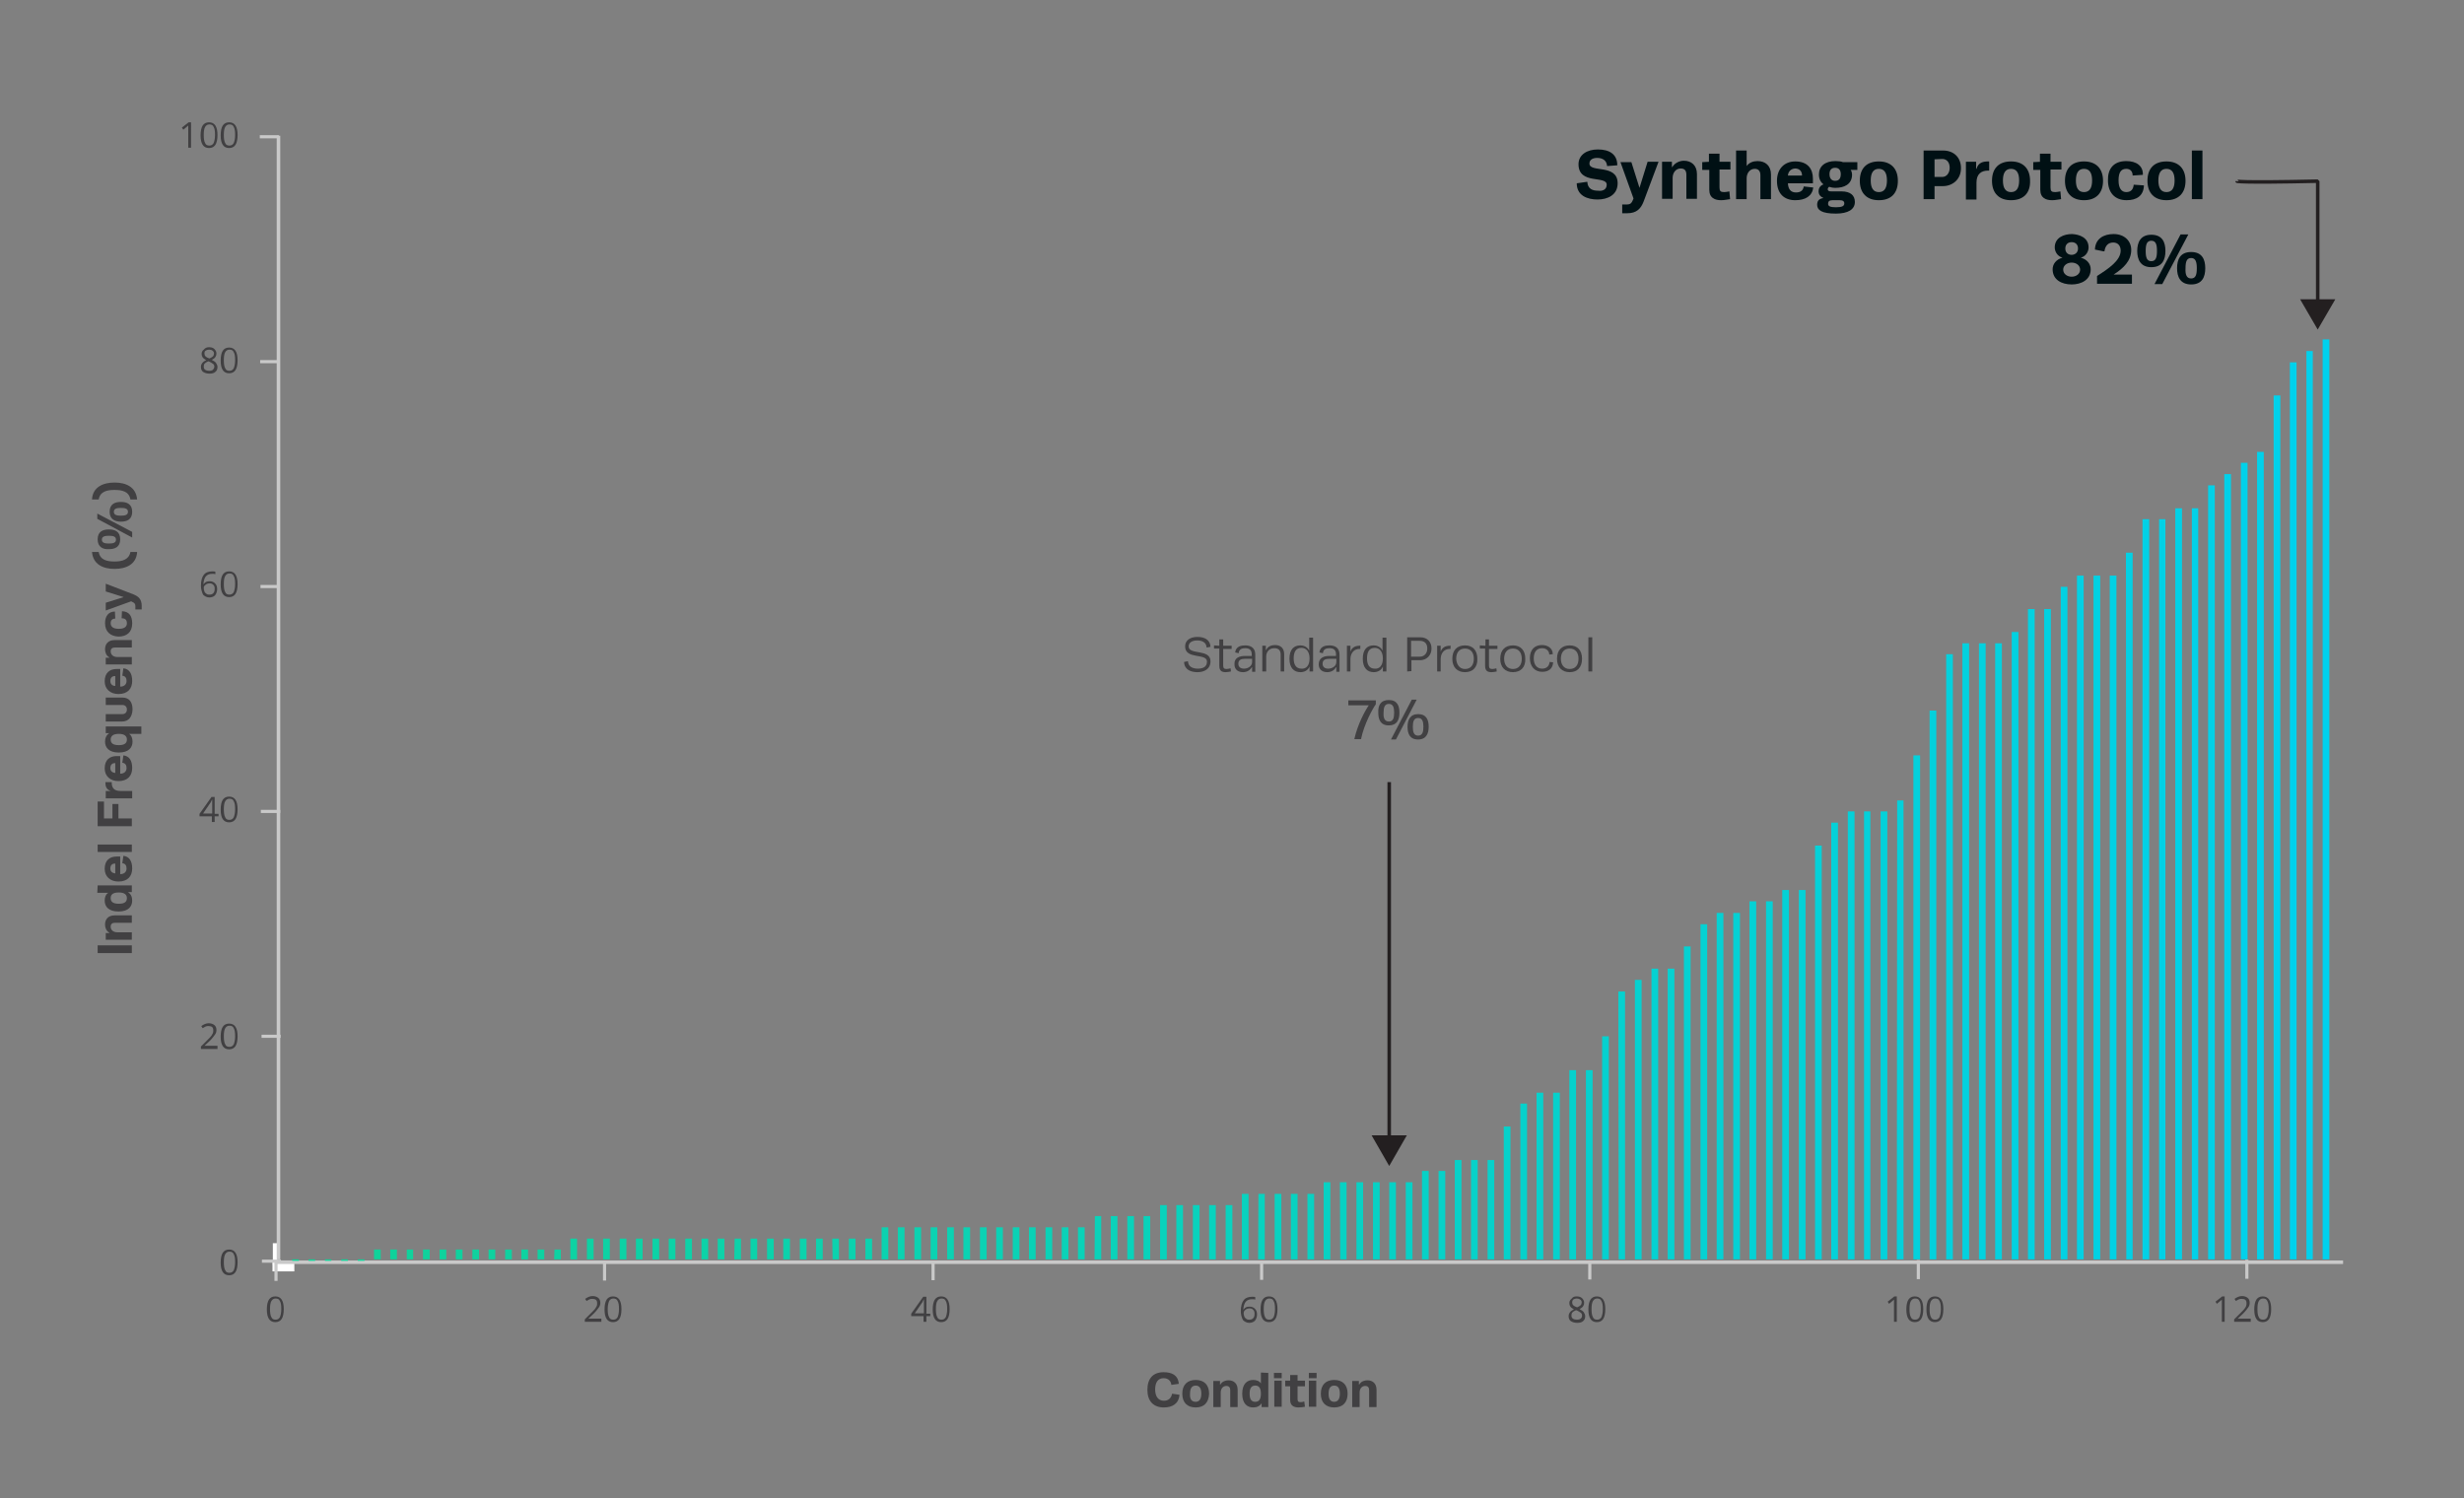 <?xml version="1.0" encoding="UTF-8"?>
<svg xmlns="http://www.w3.org/2000/svg" xmlns:xlink="http://www.w3.org/1999/xlink" version="1.1" id="Layer_1" x="0px" y="0px" viewBox="0 0 699 425" style="enable-background:new 0 0 699 425;" xml:space="preserve">
<rect x="0" y="0" width="699" height="425" fill="#808080" stroke="none"/>
<style type="text/css">
	.st0{fill:#FFFFFF;}
	.st1{enable-background:new    ;}
	.st2{fill:#414042;}
	.st3{fill:none;stroke:#C9C9C9;stroke-miterlimit:10;}
	.st4{fill:none;stroke:#C9C9C9;stroke-width:0.89;stroke-miterlimit:10;}
	.st5{fill:none;stroke:#231F20;stroke-miterlimit:1;}
	.st6{fill:#231F20;}
	.st7{fill:#001014;}
	.st8{clip-path:url(#SVGID_2_);}
	.st9{fill:url(#SVGID_3_);}
</style>
<title>THP-1_cell_optimizedOptimization_dataset</title>
<rect x="77.4" y="352.7" class="st0" width="1.3" height="6.2"></rect>
<rect x="77.3" y="357.6" class="st0" width="6.2" height="3.1"></rect>
<g class="st1">
	<path class="st2" d="M27.7,268.2h9.7v2.2h-9.7V268.2z"></path>
	<path class="st2" d="M30,264.7h1v-0.1c-0.9-0.5-1.2-1.5-1.2-2.3c0-1.5,0.9-2.6,2.7-2.6h4.9v2.1h-4.8c-0.7,0-1.2,0.3-1.2,1.1   c0,1,0.8,1.6,1.9,1.6h4.1v2.1H30V264.7z"></path>
	<path class="st2" d="M27.7,251.2h9.7v1.9h-1.1c0.8,0.5,1.2,1.3,1.2,2.4c0,1.7-1.1,3.1-3.9,3.1c-2.8,0-3.9-1.4-3.9-3.1   c0-0.9,0.3-1.8,1-2.2h-3.1L27.7,251.2L27.7,251.2z M33.7,253.2c-1.8,0-2.3,0.7-2.3,1.6c0,1,0.6,1.6,2.3,1.6s2.3-0.6,2.3-1.6   C36,253.9,35.4,253.2,33.7,253.2z"></path>
	<path class="st2" d="M35,242.8c1.7,0.2,2.5,1.5,2.5,3.6c0,2.2-1.3,3.7-3.9,3.7c-2.3,0-3.9-1.4-3.9-3.6c0-2.5,1.5-3.5,3.4-3.5h1v5   c1.2,0,1.8-0.7,1.8-1.6c0-0.8-0.3-1.4-1.2-1.5L35,242.8z M32.7,247.8V245h-0.1c-0.7,0-1.3,0.4-1.3,1.4   C31.3,247.3,31.9,247.7,32.7,247.8z"></path>
	<path class="st2" d="M37.4,241.7h-9.7v-2.1h9.7V241.7z"></path>
	<path class="st2" d="M33.6,228.1v4.1h3.8v2.2h-9.7v-7h1.8v4.8h2.4v-4.1H33.6z"></path>
	<path class="st2" d="M29.9,221.9h1.8v0.2c0,1.3,0.6,2.3,2.4,2.3h3.4v2.1H30v-2.1h1.4l0,0c-1.2-0.4-1.5-1.3-1.5-2.3V221.9z"></path>
	<path class="st2" d="M35,214.3c1.7,0.2,2.5,1.5,2.5,3.6c0,2.2-1.3,3.7-3.9,3.7c-2.3,0-3.9-1.4-3.9-3.6c0-2.5,1.5-3.5,3.4-3.5h1v5   c1.2,0,1.8-0.7,1.8-1.6c0-0.8-0.3-1.4-1.2-1.5L35,214.3z M32.7,219.3v-2.8h-0.1c-0.7,0-1.3,0.4-1.3,1.4   C31.3,218.8,31.9,219.2,32.7,219.3z"></path>
	<path class="st2" d="M40.1,208.2h-3.5c0.7,0.4,1,1.3,1,2.2c0,1.7-1.1,3.1-3.9,3.1c-2.8,0-3.9-1.4-3.9-3.1c0-1,0.4-1.9,1.2-2.4h-1   v-1.9h10.1V208.2z M33.7,211.4c1.7,0,2.3-0.6,2.3-1.6c0-0.9-0.6-1.6-2.3-1.6s-2.3,0.7-2.3,1.6C31.4,210.8,32,211.4,33.7,211.4z"></path>
	<path class="st2" d="M34.6,204.7H30v-2.1h4.7c0.8,0,1.3-0.5,1.3-1.3s-0.5-1.3-1.3-1.3H30v-2.1h4.7c1.9,0,2.9,1.2,2.9,3.4   C37.5,203.4,36.5,204.7,34.6,204.7z"></path>
	<path class="st2" d="M35,189.6c1.7,0.2,2.5,1.5,2.5,3.6c0,2.2-1.3,3.7-3.9,3.7c-2.3,0-3.9-1.4-3.9-3.6c0-2.5,1.5-3.5,3.4-3.5h1v5   c1.2,0,1.8-0.7,1.8-1.6c0-0.8-0.3-1.4-1.2-1.5L35,189.6z M32.7,194.6v-2.8h-0.1c-0.7,0-1.3,0.4-1.3,1.4   C31.3,194.1,31.9,194.6,32.7,194.6z"></path>
	<path class="st2" d="M30,186.6h1v-0.1c-0.9-0.5-1.2-1.5-1.2-2.3c0-1.5,0.9-2.6,2.7-2.6h4.9v2.1h-4.8c-0.7,0-1.2,0.3-1.2,1.1   c0,1,0.8,1.6,1.9,1.6h4.1v2.1H30V186.6z"></path>
	<path class="st2" d="M29.8,176.8c0-1.9,0.9-3.3,2.8-3.3l0.1,2c-0.8,0-1.3,0.4-1.3,1.3c0,1,0.7,1.6,2.3,1.6s2.3-0.6,2.3-1.6   c0-1.1-0.7-1.4-1.5-1.4l0.1-2c2.1,0.1,2.9,1.4,2.9,3.5c0,2.5-1.6,3.7-3.9,3.7C31.4,180.5,29.8,179.3,29.8,176.8z"></path>
	<path class="st2" d="M30,167.8v-2.2l7.8,3c1.5,0.6,2.4,1.4,2.4,3.3v1h-1.8v-1c0-0.7-0.4-0.9-0.8-1.1l-0.4-0.2l-7.2,2.6V171l5.1-1.6   L30,167.8z"></path>
</g>
<g class="st1">
	<path class="st2" d="M37,156.6h1.9c-0.2,3.5-3.1,4.8-6.4,4.8s-6.1-1.3-6.4-4.8H28c0.4,2.3,2.4,2.7,4.5,2.7S36.6,158.8,37,156.6z"></path>
	<path class="st2" d="M27.6,147.2v-1.5l9.9,5.2v1.6L27.6,147.2z M27.7,153c0-2.2,1.5-2.8,3.2-2.8s3.2,0.6,3.2,2.8s-1.5,2.8-3.2,2.8   C29.2,155.9,27.7,155.2,27.7,153z M32.9,153.1c0-0.9-0.8-1.1-2-1.1s-2,0.2-2,1.1c0,0.9,0.8,1.1,2,1.1S32.9,154,32.9,153.1z    M31.1,145.2c0-2.2,1.5-2.8,3.2-2.8s3.2,0.6,3.2,2.8S36,148,34.3,148S31.1,147.3,31.1,145.2z M36.3,145.2c0-0.9-0.8-1.1-2-1.1   s-2,0.2-2,1.1c0,0.9,0.8,1.1,2,1.1S36.3,146.1,36.3,145.2z"></path>
	<path class="st2" d="M28,141.7h-1.9c0.2-3.5,3.1-4.8,6.4-4.8s6.1,1.3,6.4,4.8H37c-0.4-2.3-2.4-2.7-4.5-2.7S28.4,139.4,28,141.7z"></path>
</g>
<g class="st1">
	<path class="st2" d="M67.4,358.1c0,1.2-0.2,2.2-0.6,2.8s-1,0.9-1.8,0.9s-1.4-0.3-1.8-0.9c-0.4-0.6-0.6-1.5-0.6-2.7s0.2-2.2,0.6-2.8   s1-0.9,1.8-0.9s1.4,0.3,1.8,0.9S67.4,356.9,67.4,358.1z M63.5,358.1c0,1,0.1,1.8,0.4,2.3c0.2,0.5,0.6,0.7,1.2,0.7   c0.5,0,0.9-0.2,1.2-0.7c0.2-0.5,0.4-1.2,0.4-2.3s-0.1-1.8-0.4-2.3c-0.2-0.5-0.6-0.7-1.2-0.7c-0.5,0-0.9,0.2-1.2,0.7   C63.6,356.3,63.5,357.1,63.5,358.1z"></path>
</g>
<g class="st1">
	<path class="st2" d="M54.2,41.9h-0.8v-5.1c0-0.4,0-0.8,0-1.2c-0.1,0.1-0.1,0.1-0.2,0.2s-0.5,0.4-1.2,1l-0.4-0.6l1.9-1.5h0.7V41.9z"></path>
	<path class="st2" d="M61.7,38.3c0,1.2-0.2,2.2-0.6,2.8s-1,0.9-1.8,0.9s-1.4-0.3-1.8-0.9c-0.4-0.6-0.6-1.5-0.6-2.7s0.2-2.2,0.6-2.8   s1-0.9,1.8-0.9s1.4,0.3,1.8,0.9S61.7,37.1,61.7,38.3z M57.8,38.3c0,1,0.1,1.8,0.4,2.3c0.2,0.5,0.6,0.7,1.2,0.7   c0.5,0,0.9-0.2,1.2-0.7c0.2-0.5,0.4-1.2,0.4-2.3s-0.1-1.8-0.4-2.3c-0.2-0.5-0.6-0.7-1.2-0.7c-0.5,0-0.9,0.2-1.2,0.7   S57.8,37.3,57.8,38.3z"></path>
	<path class="st2" d="M67.4,38.3c0,1.2-0.2,2.2-0.6,2.8S65.8,42,65,42s-1.4-0.3-1.8-0.9c-0.4-0.6-0.6-1.5-0.6-2.7s0.2-2.2,0.6-2.8   s1-0.9,1.8-0.9s1.4,0.3,1.8,0.9S67.4,37.1,67.4,38.3z M63.5,38.3c0,1,0.1,1.8,0.4,2.3c0.2,0.5,0.6,0.7,1.2,0.7   c0.5,0,0.9-0.2,1.2-0.7c0.2-0.5,0.4-1.2,0.4-2.3s-0.1-1.8-0.4-2.3c-0.2-0.5-0.6-0.7-1.2-0.7c-0.5,0-0.9,0.2-1.2,0.7   S63.5,37.3,63.5,38.3z"></path>
</g>
<g class="st1">
	<path class="st2" d="M59.3,98.5c0.7,0,1.2,0.2,1.5,0.5s0.6,0.7,0.6,1.3c0,0.4-0.1,0.7-0.3,1s-0.6,0.6-1,0.8c0.6,0.3,1,0.6,1.2,0.9   s0.4,0.7,0.4,1.1c0,0.6-0.2,1.1-0.6,1.4c-0.4,0.4-1,0.5-1.7,0.5c-0.8,0-1.3-0.2-1.8-0.5c-0.4-0.3-0.6-0.8-0.6-1.4   c0-0.8,0.5-1.5,1.5-1.9c-0.4-0.3-0.8-0.5-1-0.8s-0.3-0.6-0.3-1c0-0.5,0.2-0.9,0.6-1.2C58.2,98.7,58.7,98.5,59.3,98.5z M57.8,104   c0,0.4,0.1,0.7,0.4,0.9s0.7,0.3,1.1,0.3c0.5,0,0.9-0.1,1.1-0.3s0.4-0.5,0.4-0.9c0-0.3-0.1-0.6-0.4-0.8c-0.3-0.2-0.7-0.5-1.3-0.7   c-0.5,0.2-0.8,0.4-1.1,0.7C57.9,103.3,57.8,103.6,57.8,104z M59.3,99.2c-0.4,0-0.7,0.1-1,0.3S58,100,58,100.3s0.1,0.6,0.3,0.8   s0.5,0.4,1.1,0.6c0.5-0.2,0.8-0.4,1-0.6s0.3-0.5,0.3-0.8s-0.1-0.6-0.4-0.8C60.1,99.3,59.7,99.2,59.3,99.2z"></path>
	<path class="st2" d="M67.4,102.2c0,1.2-0.2,2.2-0.6,2.8s-1,0.9-1.8,0.9s-1.4-0.3-1.8-0.9c-0.4-0.6-0.6-1.5-0.6-2.7s0.2-2.2,0.6-2.8   s1-0.9,1.8-0.9s1.4,0.3,1.8,0.9S67.4,101,67.4,102.2z M63.5,102.2c0,1,0.1,1.8,0.4,2.3c0.2,0.5,0.6,0.7,1.2,0.7   c0.5,0,0.9-0.2,1.2-0.7c0.2-0.5,0.4-1.2,0.4-2.3s-0.1-1.8-0.4-2.3c-0.2-0.5-0.6-0.7-1.2-0.7c-0.5,0-0.9,0.2-1.2,0.7   C63.6,100.4,63.5,101.2,63.5,102.2z"></path>
</g>
<g class="st1">
	<path class="st2" d="M57,166.2c0-1.4,0.3-2.5,0.8-3.1c0.5-0.7,1.4-1,2.4-1c0.4,0,0.7,0,0.9,0.1v0.7c-0.3-0.1-0.5-0.1-0.9-0.1   c-0.8,0-1.3,0.2-1.8,0.7c-0.4,0.5-0.6,1.2-0.7,2.2h0.1c0.4-0.6,0.9-0.8,1.7-0.8c0.6,0,1.1,0.2,1.5,0.6s0.6,0.9,0.6,1.6   c0,0.7-0.2,1.3-0.6,1.8c-0.4,0.4-1,0.6-1.6,0.6c-0.7,0-1.3-0.3-1.8-0.8C57.3,168,57,167.2,57,166.2z M59.4,168.7   c0.5,0,0.8-0.1,1.1-0.4c0.3-0.3,0.4-0.7,0.4-1.3c0-0.5-0.1-0.8-0.4-1.1s-0.6-0.4-1.1-0.4c-0.3,0-0.6,0.1-0.8,0.2s-0.4,0.3-0.6,0.5   s-0.2,0.4-0.2,0.7s0.1,0.6,0.2,0.9s0.3,0.5,0.6,0.7S59.1,168.7,59.4,168.7z"></path>
	<path class="st2" d="M67.4,165.7c0,1.2-0.2,2.2-0.6,2.8s-1,0.9-1.8,0.9s-1.4-0.3-1.8-0.9c-0.4-0.6-0.6-1.5-0.6-2.7s0.2-2.2,0.6-2.8   s1-0.9,1.8-0.9s1.4,0.3,1.8,0.9S67.4,164.5,67.4,165.7z M63.5,165.7c0,1,0.1,1.8,0.4,2.3c0.2,0.5,0.6,0.7,1.2,0.7   c0.5,0,0.9-0.2,1.2-0.7c0.2-0.5,0.4-1.2,0.4-2.3s-0.1-1.8-0.4-2.3c-0.2-0.5-0.6-0.7-1.2-0.7c-0.5,0-0.9,0.2-1.2,0.7   S63.5,164.6,63.5,165.7z"></path>
</g>
<g class="st1">
	<path class="st2" d="M62,231.6h-1.1v1.6h-0.8v-1.6h-3.5v-0.7l3.4-4.8h0.9v4.8H62V231.6z M60.2,230.8v-2.4c0-0.5,0-1,0-1.6l0,0   c-0.2,0.3-0.3,0.6-0.4,0.8l-2.2,3.2H60.2z"></path>
	<path class="st2" d="M67.4,229.6c0,1.2-0.2,2.2-0.6,2.8s-1,0.9-1.8,0.9s-1.4-0.3-1.8-0.9c-0.4-0.6-0.6-1.5-0.6-2.7s0.2-2.2,0.6-2.8   s1-0.9,1.8-0.9s1.4,0.3,1.8,0.9S67.4,228.4,67.4,229.6z M63.5,229.6c0,1,0.1,1.8,0.4,2.3c0.2,0.5,0.6,0.7,1.2,0.7   c0.5,0,0.9-0.2,1.2-0.7c0.2-0.5,0.4-1.2,0.4-2.3s-0.1-1.8-0.4-2.3c-0.2-0.5-0.6-0.7-1.2-0.7c-0.5,0-0.9,0.2-1.2,0.7   S63.5,228.6,63.5,229.6z"></path>
</g>
<g class="st1">
	<path class="st2" d="M61.7,297.6H57v-0.7l1.9-1.9c0.6-0.6,1-1,1.1-1.2s0.3-0.5,0.4-0.7s0.1-0.5,0.1-0.8c0-0.4-0.1-0.7-0.3-0.9   c-0.2-0.2-0.6-0.3-1-0.3c-0.3,0-0.6,0-0.8,0.1s-0.6,0.3-0.9,0.5l-0.4-0.6c0.7-0.5,1.4-0.8,2.1-0.8c0.7,0,1.2,0.2,1.6,0.5   c0.4,0.3,0.6,0.8,0.6,1.4c0,0.5-0.1,0.9-0.4,1.3s-0.7,1-1.4,1.7l-1.6,1.5l0,0h3.7C61.7,296.7,61.7,297.6,61.7,297.6z"></path>
	<path class="st2" d="M67.4,294c0,1.2-0.2,2.2-0.6,2.8s-1,0.9-1.8,0.9s-1.4-0.3-1.8-0.9c-0.4-0.6-0.6-1.5-0.6-2.7s0.2-2.2,0.6-2.8   s1-0.9,1.8-0.9s1.4,0.3,1.8,0.9S67.4,292.8,67.4,294z M63.5,294c0,1,0.1,1.8,0.4,2.3c0.2,0.5,0.6,0.7,1.2,0.7   c0.5,0,0.9-0.2,1.2-0.7c0.2-0.5,0.4-1.2,0.4-2.3s-0.1-1.8-0.4-2.3c-0.2-0.5-0.6-0.7-1.2-0.7c-0.5,0-0.9,0.2-1.2,0.7   S63.5,293,63.5,294z"></path>
</g>
<line class="st3" x1="79" y1="38.5" x2="79" y2="357.3"></line>
<line class="st4" x1="79.7" y1="357.8" x2="74.3" y2="357.8"></line>
<line class="st4" x1="79.6" y1="294" x2="74.2" y2="294"></line>
<line class="st4" x1="79.5" y1="230.2" x2="74" y2="230.2"></line>
<line class="st4" x1="79.4" y1="166.4" x2="73.9" y2="166.4"></line>
<line class="st4" x1="79.2" y1="102.6" x2="73.8" y2="102.6"></line>
<line class="st4" x1="79.1" y1="38.8" x2="73.7" y2="38.8"></line>
<g class="st1">
	<path class="st2" d="M538.1,375h-0.8v-5.1c0-0.4,0-0.8,0-1.2c-0.1,0.1-0.1,0.1-0.2,0.2c-0.1,0.1-0.5,0.4-1.2,1l-0.4-0.6l1.9-1.5   h0.7V375z"></path>
	<path class="st2" d="M545.6,371.4c0,1.2-0.2,2.2-0.6,2.8c-0.4,0.6-1,0.9-1.8,0.9s-1.4-0.3-1.8-0.9c-0.4-0.6-0.6-1.5-0.6-2.7   s0.2-2.2,0.6-2.8c0.4-0.6,1-0.9,1.8-0.9s1.4,0.3,1.8,0.9C545.4,369.3,545.6,370.2,545.6,371.4z M541.7,371.4c0,1,0.1,1.8,0.4,2.3   c0.2,0.5,0.6,0.7,1.2,0.7c0.5,0,0.9-0.2,1.2-0.7c0.2-0.5,0.4-1.2,0.4-2.3s-0.1-1.8-0.4-2.3c-0.2-0.5-0.6-0.7-1.2-0.7   c-0.5,0-0.9,0.2-1.2,0.7C541.8,369.6,541.7,370.4,541.7,371.4z"></path>
	<path class="st2" d="M551.3,371.4c0,1.2-0.2,2.2-0.6,2.8c-0.4,0.6-1,0.9-1.8,0.9s-1.4-0.3-1.8-0.9c-0.4-0.6-0.6-1.5-0.6-2.7   s0.2-2.2,0.6-2.8c0.4-0.6,1-0.9,1.8-0.9s1.4,0.3,1.8,0.9S551.3,370.2,551.3,371.4z M547.4,371.4c0,1,0.1,1.8,0.4,2.3   c0.2,0.5,0.6,0.7,1.2,0.7c0.5,0,0.9-0.2,1.2-0.7c0.2-0.5,0.4-1.2,0.4-2.3s-0.1-1.8-0.4-2.3c-0.2-0.5-0.6-0.7-1.2-0.7   c-0.5,0-0.9,0.2-1.2,0.7C547.5,369.6,547.4,370.4,547.4,371.4z"></path>
</g>
<g class="st1">
	<path class="st2" d="M631.1,375h-0.8v-5.1c0-0.4,0-0.8,0-1.2c-0.1,0.1-0.1,0.1-0.2,0.2c-0.1,0.1-0.5,0.4-1.2,1l-0.4-0.6l1.9-1.5   h0.7V375z"></path>
	<path class="st2" d="M638.5,375h-4.7v-0.7l1.9-1.9c0.6-0.6,1-1,1.1-1.2c0.2-0.2,0.3-0.5,0.4-0.7c0.1-0.2,0.1-0.5,0.1-0.8   c0-0.4-0.1-0.7-0.3-0.9c-0.2-0.2-0.6-0.3-1-0.3c-0.3,0-0.6,0-0.8,0.1c-0.3,0.1-0.6,0.3-0.9,0.5l-0.4-0.6c0.7-0.5,1.4-0.8,2.1-0.8   c0.7,0,1.2,0.2,1.6,0.5c0.4,0.3,0.6,0.8,0.6,1.4c0,0.5-0.1,0.9-0.4,1.3s-0.7,1-1.4,1.7l-1.6,1.5l0,0h3.7L638.5,375L638.5,375z"></path>
	<path class="st2" d="M644.3,371.4c0,1.2-0.2,2.2-0.6,2.8c-0.4,0.6-1,0.9-1.8,0.9s-1.4-0.3-1.8-0.9c-0.4-0.6-0.6-1.5-0.6-2.7   s0.2-2.2,0.6-2.8c0.4-0.6,1-0.9,1.8-0.9s1.4,0.3,1.8,0.9S644.3,370.2,644.3,371.4z M640.4,371.4c0,1,0.1,1.8,0.4,2.3   c0.2,0.5,0.6,0.7,1.2,0.7c0.5,0,0.9-0.2,1.2-0.7c0.2-0.5,0.4-1.2,0.4-2.3s-0.1-1.8-0.4-2.3c-0.2-0.5-0.6-0.7-1.2-0.7   c-0.5,0-0.9,0.2-1.2,0.7C640.5,369.6,640.4,370.4,640.4,371.4z"></path>
</g>
<g class="st1">
	<path class="st2" d="M170.6,375h-4.7v-0.7l1.9-1.9c0.6-0.6,1-1,1.1-1.2s0.3-0.5,0.4-0.7s0.1-0.5,0.1-0.8c0-0.4-0.1-0.7-0.3-0.9   c-0.2-0.2-0.6-0.3-1-0.3c-0.3,0-0.6,0-0.8,0.1s-0.6,0.3-0.9,0.5l-0.4-0.6c0.7-0.5,1.4-0.8,2.1-0.8c0.7,0,1.2,0.2,1.6,0.5   c0.4,0.3,0.6,0.8,0.6,1.4c0,0.5-0.1,0.9-0.4,1.3s-0.7,1-1.4,1.7l-1.6,1.5l0,0h3.7L170.6,375L170.6,375z"></path>
	<path class="st2" d="M176.3,371.4c0,1.2-0.2,2.2-0.6,2.8s-1,0.9-1.8,0.9s-1.4-0.3-1.8-0.9c-0.4-0.6-0.6-1.5-0.6-2.7   s0.2-2.2,0.6-2.8s1-0.9,1.8-0.9s1.4,0.3,1.8,0.9S176.3,370.2,176.3,371.4z M172.4,371.4c0,1,0.1,1.8,0.4,2.3   c0.2,0.5,0.6,0.7,1.2,0.7c0.5,0,0.9-0.2,1.2-0.7c0.2-0.5,0.4-1.2,0.4-2.3s-0.1-1.8-0.4-2.3c-0.2-0.5-0.6-0.7-1.2-0.7   c-0.5,0-0.9,0.2-1.2,0.7C172.6,369.6,172.4,370.4,172.4,371.4z"></path>
</g>
<g class="st1">
	<path class="st2" d="M263.9,373.4h-1.1v1.6H262v-1.6h-3.5v-0.7l3.4-4.8h0.9v4.8h1.1V373.4z M262.1,372.6v-2.4c0-0.5,0-1,0-1.6l0,0   c-0.2,0.3-0.3,0.6-0.4,0.8l-2.2,3.2H262.1z"></path>
	<path class="st2" d="M269.4,371.4c0,1.2-0.2,2.2-0.6,2.8s-1,0.9-1.8,0.9s-1.4-0.3-1.8-0.9s-0.6-1.5-0.6-2.7s0.2-2.2,0.6-2.8   s1-0.9,1.8-0.9s1.4,0.3,1.8,0.9S269.4,370.2,269.4,371.4z M265.5,371.4c0,1,0.1,1.8,0.4,2.3c0.2,0.5,0.6,0.7,1.2,0.7   c0.5,0,0.9-0.2,1.2-0.7c0.2-0.5,0.4-1.2,0.4-2.3s-0.1-1.8-0.4-2.3c-0.2-0.5-0.6-0.7-1.2-0.7c-0.5,0-0.9,0.2-1.2,0.7   C265.6,369.6,265.5,370.4,265.5,371.4z"></path>
</g>
<g class="st1">
	<path class="st2" d="M352,372c0-1.4,0.3-2.5,0.8-3.1c0.5-0.7,1.4-1,2.4-1c0.4,0,0.7,0,0.9,0.1v0.7c-0.3-0.1-0.5-0.1-0.9-0.1   c-0.8,0-1.3,0.2-1.8,0.7c-0.4,0.5-0.6,1.2-0.7,2.2h0.1c0.4-0.6,0.9-0.8,1.7-0.8c0.6,0,1.1,0.2,1.5,0.6s0.6,0.9,0.6,1.6   s-0.2,1.3-0.6,1.8c-0.4,0.4-1,0.6-1.6,0.6c-0.7,0-1.3-0.3-1.8-0.8C352.2,373.7,352,372.9,352,372z M354.4,374.4   c0.5,0,0.8-0.1,1.1-0.4c0.3-0.3,0.4-0.7,0.4-1.3c0-0.5-0.1-0.8-0.4-1.1c-0.2-0.3-0.6-0.4-1.1-0.4c-0.3,0-0.6,0.1-0.8,0.2   s-0.4,0.3-0.6,0.5c-0.1,0.2-0.2,0.4-0.2,0.7c0,0.3,0.1,0.6,0.2,0.9s0.3,0.5,0.6,0.7S354.1,374.4,354.4,374.4z"></path>
	<path class="st2" d="M362.4,371.4c0,1.2-0.2,2.2-0.6,2.8c-0.4,0.6-1,0.9-1.8,0.9s-1.4-0.3-1.8-0.9s-0.6-1.5-0.6-2.7   s0.2-2.2,0.6-2.8c0.4-0.6,1-0.9,1.8-0.9s1.4,0.3,1.8,0.9C362.2,369.3,362.4,370.2,362.4,371.4z M358.5,371.4c0,1,0.1,1.8,0.4,2.3   c0.2,0.5,0.6,0.7,1.2,0.7c0.5,0,0.9-0.2,1.2-0.7c0.2-0.5,0.4-1.2,0.4-2.3s-0.1-1.8-0.4-2.3c-0.2-0.5-0.6-0.7-1.2-0.7   c-0.5,0-0.9,0.2-1.2,0.7C358.6,369.6,358.5,370.4,358.5,371.4z"></path>
</g>
<g class="st1">
	<path class="st2" d="M447.3,367.8c0.7,0,1.2,0.2,1.5,0.5s0.6,0.7,0.6,1.3c0,0.4-0.1,0.7-0.3,1c-0.2,0.3-0.6,0.6-1,0.8   c0.6,0.3,1,0.6,1.2,0.9s0.4,0.7,0.4,1.1c0,0.6-0.2,1.1-0.6,1.4c-0.4,0.4-1,0.5-1.7,0.5c-0.8,0-1.3-0.2-1.8-0.5   c-0.4-0.3-0.6-0.8-0.6-1.4c0-0.8,0.5-1.5,1.5-1.9c-0.4-0.3-0.8-0.5-1-0.8s-0.3-0.6-0.3-1c0-0.5,0.2-0.9,0.6-1.2   C446.2,367.9,446.7,367.8,447.3,367.8z M445.8,373.2c0,0.4,0.1,0.7,0.4,0.9c0.3,0.2,0.7,0.3,1.1,0.3c0.5,0,0.9-0.1,1.1-0.3   c0.3-0.2,0.4-0.5,0.4-0.9c0-0.3-0.1-0.6-0.4-0.8c-0.3-0.2-0.7-0.5-1.3-0.7c-0.5,0.2-0.8,0.4-1.1,0.7   C445.9,372.5,445.8,372.8,445.8,373.2z M447.3,368.4c-0.4,0-0.7,0.1-1,0.3c-0.2,0.2-0.3,0.5-0.3,0.8s0.1,0.6,0.3,0.8   c0.2,0.2,0.5,0.4,1.1,0.6c0.5-0.2,0.8-0.4,1-0.6s0.3-0.5,0.3-0.8s-0.1-0.6-0.4-0.8S447.7,368.4,447.3,368.4z"></path>
	<path class="st2" d="M455.4,371.4c0,1.2-0.2,2.2-0.6,2.8c-0.4,0.6-1,0.9-1.8,0.9s-1.4-0.3-1.8-0.9s-0.6-1.5-0.6-2.7   s0.2-2.2,0.6-2.8c0.4-0.6,1-0.9,1.8-0.9s1.4,0.3,1.8,0.9C455.2,369.3,455.4,370.2,455.4,371.4z M451.5,371.4c0,1,0.1,1.8,0.4,2.3   c0.2,0.5,0.6,0.7,1.2,0.7c0.5,0,0.9-0.2,1.2-0.7c0.2-0.5,0.4-1.2,0.4-2.3s-0.1-1.8-0.4-2.3c-0.2-0.5-0.6-0.7-1.2-0.7   c-0.5,0-0.9,0.2-1.2,0.7C451.6,369.6,451.5,370.4,451.5,371.4z"></path>
</g>
<line class="st3" x1="78.1" y1="358.1" x2="664.7" y2="358.1"></line>
<line class="st4" x1="637.4" y1="357.4" x2="637.4" y2="362.8"></line>
<line class="st4" x1="544.2" y1="357.5" x2="544.2" y2="362.9"></line>
<line class="st4" x1="451" y1="357.6" x2="451" y2="363"></line>
<line class="st4" x1="357.9" y1="357.7" x2="357.9" y2="363.1"></line>
<line class="st4" x1="264.7" y1="357.8" x2="264.7" y2="363.2"></line>
<line class="st4" x1="171.5" y1="357.9" x2="171.5" y2="363.3"></line>
<line class="st4" x1="78.3" y1="358" x2="78.3" y2="363.4"></line>
<line class="st5" x1="394.1" y1="323.6" x2="394.1" y2="221.9"></line>
<polygon class="st6" points="399.1,322.1 394.1,330.8 389.1,322.1 "></polygon>
<g class="st1">
	<path class="st2" d="M342.4,187.7c0-2.5-6.2-0.5-6.2-4.3c0-1.8,1.5-2.7,3.5-2.7s3.6,0.8,3.7,2.8l-1,0.2h-0.1c-0.1-1.5-1.3-2-2.7-2   c-1.4,0-2.4,0.6-2.4,1.7c0,2.5,6.2,0.6,6.2,4.2c0,2.3-1.9,3.1-3.7,3.1c-1.9,0-3.7-0.7-3.8-2.9l1-0.2h0.1c0.1,1.6,1.4,2.1,2.8,2.1   C341.1,189.7,342.4,189.3,342.4,187.7z"></path>
	<path class="st2" d="M345.9,183.2v-1.8h1.1v1.8h2.4v0.9H347v4.7c0,0.8,0.3,1,1,1c0.3,0,0.7-0.1,1.1-0.2l0.1,0.9   c-0.4,0.1-1.1,0.2-1.5,0.2c-1,0-1.8-0.3-1.8-1.8V184h-1.5v-0.9L345.9,183.2L345.9,183.2z"></path>
	<path class="st2" d="M353.2,186.1h1.9v-0.5c0-1.2-0.7-1.7-1.8-1.7c-0.9,0-1.8,0.2-1.9,1.4h-0.1l-0.9-0.2c0.2-1.8,1.8-2,2.9-2   c1.5,0,2.8,0.7,2.8,2.6v4.9h-0.9v-1.3h-0.1c-0.5,0.9-1.4,1.4-2.5,1.4c-1.3,0-2.4-0.7-2.4-2.2C350.1,186.6,351.6,186.1,353.2,186.1z    M355.1,186.9h-1.8c-1.2,0-2,0.3-2,1.4c0,0.9,0.6,1.4,1.6,1.4s2.3-0.6,2.3-1.9v-0.9H355.1z"></path>
	<path class="st2" d="M359.1,183.2v1.2h0.1c0.4-1,1.5-1.4,2.5-1.4c1.6,0,2.6,0.9,2.6,2.6v4.9h-1v-4.8c0-1.1-0.5-1.8-1.8-1.8   c-1.6,0-2.3,1.2-2.3,2.4v4.2h-1.1v-7.3L359.1,183.2L359.1,183.2z"></path>
	<path class="st2" d="M372.5,180.8v9.7h-1v-1.4c-0.5,1.2-1.6,1.6-2.6,1.6c-1.8,0-3.1-1.2-3.1-3.8s1.2-3.8,3.1-3.8   c0.9,0,2,0.4,2.5,1.5v-3.7h1.1V180.8z M371.5,186.8c0-2-1-3-2.3-3c-1.6,0-2.2,1.2-2.2,3s0.7,2.9,2.2,2.9   C370.5,189.8,371.5,188.9,371.5,186.8z"></path>
	<path class="st2" d="M377.1,186.1h1.9v-0.5c0-1.2-0.7-1.7-1.8-1.7c-0.9,0-1.8,0.2-1.9,1.4h-0.1l-0.9-0.2c0.2-1.8,1.8-2,2.9-2   c1.5,0,2.8,0.7,2.8,2.6v4.9h-0.9v-1.3H379c-0.5,0.9-1.4,1.4-2.5,1.4c-1.3,0-2.4-0.7-2.4-2.2C374.1,186.6,375.6,186.1,377.1,186.1z    M379,186.9h-1.8c-1.2,0-2,0.3-2,1.4c0,0.9,0.6,1.4,1.6,1.4s2.3-0.6,2.3-1.9v-0.9H379z"></path>
	<path class="st2" d="M385.9,183.1v1h-0.2c-1.7,0-2.6,1.3-2.6,2.9v3.5h-1v-7.3h1v1.7l0,0c0.4-1.3,1.5-1.7,2.6-1.7L385.9,183.1   L385.9,183.1z"></path>
	<path class="st2" d="M393.3,180.8v9.7h-1v-1.4c-0.5,1.2-1.6,1.6-2.6,1.6c-1.8,0-3.1-1.2-3.1-3.8s1.2-3.8,3.1-3.8   c0.9,0,2,0.4,2.5,1.5v-3.7h1.1V180.8z M392.3,186.8c0-2-1-3-2.3-3c-1.6,0-2.2,1.2-2.2,3s0.7,2.9,2.2,2.9   C391.3,189.8,392.3,188.9,392.3,186.8z"></path>
	<path class="st2" d="M399.2,190.5v-9.7h3.7c2,0,3.2,1.3,3.2,3.2c0,2-1.5,3.3-3.2,3.3h-2.5v3.1L399.2,190.5L399.2,190.5z    M400.3,181.8v4.5h2.5c1.2,0,2.1-0.9,2.1-2.3c0-1.4-0.7-2.2-2.2-2.2H400.3z"></path>
</g>
<g class="st1">
	<path class="st2" d="M411.5,183.1v1h-0.2c-1.7,0-2.6,1.3-2.6,2.9v3.5h-1v-7.3h1v1.7l0,0c0.4-1.3,1.5-1.7,2.6-1.7L411.5,183.1   L411.5,183.1z"></path>
</g>
<g class="st1">
	<path class="st2" d="M415.6,190.7c-2.2,0-3.6-1.4-3.6-3.8c0-2.5,1.4-3.8,3.6-3.8s3.5,1.4,3.5,3.8   C419.2,189.3,417.8,190.7,415.6,190.7z M415.6,189.8c1.6,0,2.5-1.1,2.5-2.9c0-1.8-0.9-2.9-2.5-2.9s-2.5,1.1-2.5,2.9   C413.2,188.6,414.1,189.8,415.6,189.8z"></path>
</g>
<g class="st1">
	<path class="st2" d="M421.4,183.2v-1.8h1v1.8h2.4v0.9h-2.4v4.7c0,0.8,0.3,1,1,1c0.3,0,0.7-0.1,1.1-0.2l0.1,0.9   c-0.4,0.1-1.1,0.2-1.5,0.2c-1,0-1.8-0.3-1.8-1.8V184h-1.5v-0.9L421.4,183.2L421.4,183.2z"></path>
</g>
<g class="st1">
	<path class="st2" d="M429.2,190.7c-2.2,0-3.6-1.4-3.6-3.8c0-2.5,1.4-3.8,3.6-3.8s3.5,1.4,3.5,3.8   C432.8,189.3,431.4,190.7,429.2,190.7z M429.2,189.8c1.6,0,2.5-1.1,2.5-2.9c0-1.8-0.9-2.9-2.5-2.9s-2.5,1.1-2.5,2.9   C426.7,188.6,427.6,189.8,429.2,189.8z"></path>
	<path class="st2" d="M437.4,183c1.7,0,3.1,0.9,3.1,2.6l-1,0.1c0-1-0.8-1.8-2-1.8c-1.6,0-2.4,1.1-2.4,2.9c0,1.8,0.9,2.9,2.4,2.9   c1.3,0,2-0.8,2.1-1.9l1,0.1c-0.1,1.9-1.4,2.7-3.1,2.7c-2.1,0-3.5-1.5-3.5-3.9C434,184.4,435.3,183,437.4,183z"></path>
	<path class="st2" d="M445.3,190.7c-2.2,0-3.6-1.4-3.6-3.8c0-2.5,1.4-3.8,3.6-3.8s3.5,1.4,3.5,3.8S447.5,190.7,445.3,190.7z    M445.3,189.8c1.6,0,2.5-1.1,2.5-2.9c0-1.8-0.9-2.9-2.5-2.9s-2.5,1.1-2.5,2.9C442.8,188.6,443.7,189.8,445.3,189.8z"></path>
	<path class="st2" d="M450.6,190.5v-9.7h1.1v9.7H450.6z"></path>
</g>
<g class="st1">
	<path class="st2" d="M382.5,200.1v-1.4h7.8v1.1c-0.8,1.1-3.3,5.5-4.2,9.9h-1.9c0.9-4.1,3-8,4.1-9.6H382.5z"></path>
	<path class="st2" d="M394,198.6c2.4,0,3,1.7,3,3.6c0,2-0.7,3.6-3,3.6c-2.4,0-3-1.7-3-3.6C390.9,200.2,391.6,198.6,394,198.6z    M394,204.7c1.2,0,1.5-1,1.5-2.5s-0.3-2.5-1.5-2.5s-1.5,1-1.5,2.5C392.4,203.7,392.8,204.7,394,204.7z M400.5,198.5h1.4l-5.9,11.3   h-1.4L400.5,198.5z M402.3,202.6c2.4,0,3,1.7,3,3.6c0,1.9-0.7,3.6-3,3.6c-2.4,0-3-1.7-3-3.6S400,202.6,402.3,202.6z M402.3,208.7   c1.2,0,1.5-1,1.5-2.5s-0.3-2.5-1.5-2.5s-1.5,1-1.5,2.5S401.1,208.7,402.3,208.7z"></path>
</g>
<g class="st1">
	<path class="st7" d="M455.8,52.4c0-2.7-8,0.1-8-5.8c0-2.7,2.4-4.2,5.5-4.2c3.2,0,5.5,1.3,5.5,4.5l-2.7,0.2h-0.2   c-0.1-1.6-1.3-2.3-2.8-2.3c-1.4,0-2.2,0.6-2.2,1.6c0,2.7,8,0,8,5.6c0,3.3-2.8,4.6-5.7,4.6c-2.9,0-5.9-1.1-5.9-4.6l2.8-0.4h0.2   c0.1,2,1.5,2.5,3,2.5C454.6,54.3,455.8,53.8,455.8,52.4z"></path>
	<path class="st7" d="M467.4,45.9h3.1l-4.2,11.2c-0.8,2.1-2,3.4-4.7,3.4h-1.4V58h1.4c1,0,1.3-0.5,1.6-1.2l0.2-0.5L459.7,46h3.1   l2.3,7.3L467.4,45.9z"></path>
	<path class="st7" d="M474.3,45.9v1.5h0.1c0.7-1.2,2.1-1.8,3.3-1.8c2.1,0,3.7,1.3,3.7,3.8v7h-3v-6.8c0-1.1-0.4-1.8-1.6-1.8   c-1.4,0-2.3,1.2-2.3,2.7v5.9h-3V45.9H474.3z"></path>
	<path class="st7" d="M484.8,45.9v-2.3h3v2.3h3.1v2.2h-3.1v5.1c0,1,0.3,1.3,1.3,1.3c0.4,0,1-0.1,1.5-0.2l0.2,2.2   c-0.8,0.1-1.7,0.3-2.5,0.3c-1.8,0-3.4-0.6-3.4-3v-5.6h-2V46L484.8,45.9L484.8,45.9z"></path>
	<path class="st7" d="M495.5,42.7v4.4c0.7-1,1.9-1.4,3.1-1.4c2.2,0,3.8,1.3,3.8,3.8v7h-3v-6.8c0-1.1-0.5-1.8-1.6-1.8   c-1.4,0-2.3,1.2-2.3,2.7v5.9h-3V42.7H495.5z"></path>
	<path class="st7" d="M514.4,53.2c-0.3,2.4-2.2,3.6-5.1,3.6c-3.1,0-5.2-1.8-5.2-5.5c0-3.3,2-5.5,5.2-5.5c3.5,0,5,2.1,5,4.9V52h-7.1   c0.1,1.8,0.9,2.6,2.3,2.6c1.1,0,2-0.4,2.2-1.7L514.4,53.2z M507.2,49.8h4v-0.1c0-1-0.6-1.9-2-1.9C508,47.9,507.3,48.7,507.2,49.8z"></path>
	<path class="st7" d="M520.6,53.3c-0.5,0-1.1-0.1-1.7-0.3c-0.3,0.2-0.4,0.5-0.4,0.7c0,0.4,0.3,0.6,1,0.6h2.9c2.5,0,3.8,1.1,3.8,3   c0,2.1-1.9,3.3-5.4,3.3c-4,0-5.3-1-5.3-2.5c0-1.1,0.5-1.7,1.7-1.9v-0.1c-0.9-0.3-1.3-1.1-1.3-1.8s0.3-1.6,1.4-2   c-0.8-0.6-1.3-1.5-1.3-2.8c0-2.3,1.7-3.8,4.7-3.8c0.7,0,1.7,0.1,2.1,0.3h4.1v2.2H525c0.3,0.4,0.4,0.9,0.4,1.5   C525.3,52.3,523.2,53.3,520.6,53.3z M519.8,56.8c-0.9,0-1.2,0.4-1.2,1c0,0.7,0.6,1,2.2,1c1.7,0,2.4-0.3,2.4-1.1   c0-0.6-0.4-0.9-1.3-0.9H519.8z M520.6,51.3c1.2,0,1.6-0.8,1.6-1.9s-0.5-1.8-1.6-1.8s-1.6,0.7-1.6,1.8S519.5,51.3,520.6,51.3z"></path>
	<path class="st7" d="M533,56.8c-3.4,0-5.4-2-5.4-5.5c0-3.6,2-5.5,5.4-5.5s5.4,2,5.4,5.5S536.5,56.8,533,56.8z M533,54.5   c1.6,0,2.3-1.2,2.3-3.3s-0.7-3.3-2.3-3.3s-2.3,1.2-2.3,3.3S531.4,54.5,533,54.5z"></path>
	<path class="st7" d="M545.7,56.5V42.7h5.5c3.1,0,5.1,2,5.1,5c0,3.3-2.5,5.1-5.1,5.1h-2.4v3.7H545.7z M548.8,45.2v5h2.2   c1.2,0,2.1-1.1,2.1-2.6s-0.8-2.5-2.1-2.5L548.8,45.2L548.8,45.2z"></path>
	<path class="st7" d="M564.3,45.8v2.6H564c-1.9,0-3.3,0.9-3.3,3.4v4.8h-3V45.9h2.9v2h0.1c0.5-1.8,1.9-2.1,3.3-2.1   C564,45.8,564.3,45.8,564.3,45.8z"></path>
	<path class="st7" d="M570.5,56.8c-3.4,0-5.4-2-5.4-5.5c0-3.6,2-5.5,5.4-5.5s5.4,2,5.4,5.5C576,54.8,574,56.8,570.5,56.8z    M570.5,54.5c1.6,0,2.3-1.2,2.3-3.3s-0.7-3.3-2.3-3.3s-2.3,1.2-2.3,3.3S568.9,54.5,570.5,54.5z"></path>
	<path class="st7" d="M578.7,45.9v-2.3h3v2.3h3.1v2.2h-3.1v5.1c0,1,0.3,1.3,1.3,1.3c0.4,0,1-0.1,1.5-0.2l0.2,2.2   c-0.8,0.1-1.7,0.3-2.5,0.3c-1.8,0-3.4-0.6-3.4-3v-5.6h-2V46L578.7,45.9L578.7,45.9z"></path>
	<path class="st7" d="M591.2,56.8c-3.4,0-5.4-2-5.4-5.5c0-3.6,2-5.5,5.4-5.5s5.4,2,5.4,5.5C596.6,54.8,594.6,56.8,591.2,56.8z    M591.2,54.5c1.6,0,2.3-1.2,2.3-3.3s-0.7-3.3-2.3-3.3s-2.3,1.2-2.3,3.3S589.6,54.5,591.2,54.5z"></path>
	<path class="st7" d="M603.2,45.7c2.8,0,4.8,1.3,4.7,3.9l-2.9,0.2c0-1.1-0.6-1.9-1.8-1.9c-1.5,0-2.2,1-2.2,3.3s0.9,3.3,2.2,3.3   c1.5,0,2-1,2.1-2.1l2.9,0.2c-0.1,3-2.1,4.2-4.9,4.2c-3.5,0-5.3-2.3-5.3-5.6C597.9,48,599.5,45.7,603.2,45.7z"></path>
	<path class="st7" d="M614.6,56.8c-3.4,0-5.4-2-5.4-5.5c0-3.6,2-5.5,5.4-5.5s5.4,2,5.4,5.5S618,56.8,614.6,56.8z M614.6,54.5   c1.6,0,2.3-1.2,2.3-3.3s-0.7-3.3-2.3-3.3s-2.3,1.2-2.3,3.3S613,54.5,614.6,54.5z"></path>
	<path class="st7" d="M621.8,56.5V42.7h3v13.8H621.8z"></path>
</g>
<g class="st1">
	<path class="st7" d="M592.5,70.2c0,1.1-0.7,2.5-2.2,2.9c1.8,0.5,2.8,1.8,2.8,3.3c0,3-2.7,4.3-5.4,4.3c-2.8,0-5.4-1.3-5.4-4.3   c0-1.5,1-2.8,2.8-3.3c-1.5-0.4-2.2-1.8-2.2-2.9c0-2.8,2.6-3.8,4.9-3.8C589.9,66.5,592.5,67.4,592.5,70.2z M585.3,76.5   c0,1.2,1.1,2,2.4,2s2.4-0.8,2.4-2s-1.1-2-2.4-2S585.3,75.3,585.3,76.5z M589.5,70.5c0-1.2-0.8-1.8-1.8-1.8s-1.8,0.6-1.8,1.8   s0.8,1.8,1.8,1.8C588.6,72.3,589.5,71.7,589.5,70.5z"></path>
	<path class="st7" d="M594.3,70.8c0.1-3,2.4-4.4,5.3-4.4c3,0,5,1.9,5,4.5c0,3.1-2.2,5.2-5,7h5.2v2.6h-9.9v-2.2   c3.3-2.1,6.7-4.4,6.7-7.2c0-1.4-0.8-2.3-2.1-2.3c-1.5,0-2.3,1-2.5,2.5h-0.3L594.3,70.8z"></path>
	<path class="st7" d="M610.3,66.6c3.1,0,4,2.1,4,4.6s-0.9,4.6-4,4.6s-4-2.2-4-4.6S607.2,66.6,610.3,66.6z M610.3,74.1   c1.3,0,1.6-1.1,1.6-2.9s-0.3-2.9-1.6-2.9s-1.6,1.1-1.6,2.9S609,74.1,610.3,74.1z M618.6,66.5h2.2l-7.4,14.1h-2.2L618.6,66.5z    M621.6,71.5c3.1,0,4,2.1,4,4.6s-0.9,4.6-4,4.6s-4-2.2-4-4.6C617.6,73.6,618.5,71.5,621.6,71.5z M621.6,79c1.3,0,1.6-1.1,1.6-2.9   c0-1.7-0.3-2.9-1.6-2.9s-1.6,1.1-1.6,2.9C619.9,77.9,620.3,79,621.6,79z"></path>
</g>
<g>
	<g>
		<g>
			<defs>
				<path id="SVGID_1_" d="M82.9,357.7h1.9v-0.4h-1.9V357.7z M87.5,357.7h1.9v-0.4h-1.9V357.7z M92.2,357.7H94v-0.4h-1.8V357.7z       M96.8,357.7h1.9v-0.4h-1.9V357.7z M101.5,357.7h1.9v-0.4h-1.9V357.7z M106.1,357.3h1.9v-2.8h-1.9V357.3z M110.7,357.3h1.9v-2.8      h-1.9V357.3z M115.4,357.3h1.8v-2.8h-1.8V357.3z M120,357.3h1.9v-2.8H120V357.3z M124.7,357.3h1.9v-2.8h-1.9V357.3z       M129.3,357.3h1.9v-2.8h-1.9V357.3z M134,357.3h1.9v-2.8H134V357.3z M138.6,357.3h1.9v-2.8h-1.9V357.3z M143.3,357.3h1.9v-2.8      h-1.9V357.3z M147.9,357.3h1.9v-2.8h-1.9V357.3z M152.5,357.3h1.9v-2.8h-1.9V357.3z M157.2,357.3h1.9v-2.8h-1.8L157.2,357.3z       M161.8,357.3h1.9v-5.9h-1.9V357.3z M166.5,357.3h1.9v-5.9h-1.9V357.3z M171.1,357.3h1.9v-5.9h-1.9V357.3z M175.8,357.3h1.9      v-5.9h-1.9V357.3z M180.4,357.3h1.9v-5.9h-1.9V357.3z M185.1,357.3h1.9v-5.9h-1.9V357.3z M189.7,357.3h1.9v-5.9h-1.9V357.3z       M194.4,357.3h1.9v-5.9h-1.9V357.3z M199,357.3h1.9v-5.9H199V357.3z M203.6,357.3h1.9v-5.9h-1.9V357.3z M208.3,357.3h1.9v-5.9      h-1.8L208.3,357.3z M212.9,357.3h1.9v-5.9h-1.9V357.3z M217.6,357.3h1.9v-5.9h-1.9V357.3z M222.2,357.3h1.9v-5.9h-1.9V357.3z       M226.9,357.3h1.9v-5.9h-1.9V357.3z M231.5,357.3h1.9v-5.9h-1.9V357.3z M236.2,357.3h1.8v-5.9h-1.9L236.2,357.3z M240.8,357.3      h1.9v-5.9h-1.9V357.3z M245.5,357.3h1.9v-5.9h-1.9V357.3z M250.1,357.3h1.9v-9.1h-1.9V357.3z M254.7,357.3h1.9v-9.1h-1.9      L254.7,357.3z M259.4,357.3h1.9v-9.1h-1.9V357.3z M264,357.3h1.9v-9.1H264V357.3z M268.7,357.3h1.9v-9.1h-1.9V357.3z       M273.3,357.3h1.9v-9.1h-1.9V357.3z M278,357.3h1.9v-9.1H278V357.3z M282.6,357.3h1.9v-9.1h-1.9V357.3z M287.3,357.3h1.9v-9.1      h-1.9V357.3z M291.9,357.3h1.9v-9.1h-1.9V357.3z M296.6,357.3h1.9v-9.1h-1.9V357.3z M301.2,357.3h1.9v-9.1h-1.9V357.3z       M305.8,357.3h1.9v-9.1h-1.9V357.3z M310.5,357.3h1.9V345h-1.8L310.5,357.3z M315.1,357.3h1.9V345h-1.9V357.3z M319.8,357.3h1.9      V345h-1.9V357.3z M324.4,357.3h1.9V345h-1.9V357.3z M329.1,357.3h1.9v-15.4h-1.9V357.3z M333.7,357.3h1.9v-15.4h-1.9V357.3z       M338.4,357.3h1.9v-15.4h-1.9V357.3z M343,357.3h1.9v-15.4H343V357.3z M347.7,357.3h1.9v-15.4h-1.9V357.3z M352.3,357.3h1.9      v-18.6h-1.9V357.3z M356.9,357.3h1.9v-18.6H357L356.9,357.3z M361.6,357.3h1.9v-18.6h-1.9V357.3z M366.2,357.3h1.9v-18.6h-1.9      V357.3z M370.9,357.3h1.9v-18.6h-1.9V357.3z M375.5,357.3h1.9v-21.9h-1.9V357.3z M380.2,357.3h1.8v-21.9h-1.9L380.2,357.3z       M384.8,357.3h1.9v-21.9h-1.9V357.3z M389.5,357.3h1.9v-21.9h-1.9V357.3z M394.1,357.3h1.9v-21.9h-1.9V357.3z M398.8,357.3h1.9      v-21.9h-1.9V357.3z M403.4,357.3h1.9v-25.1h-1.9V357.3z M408.1,357.3h1.9v-25.1h-1.9V357.3z M412.7,357.3h1.9v-28.2h-1.9V357.3z       M417.3,357.3h1.9v-28.2h-1.9V357.3z M422,357.3h1.9v-28.2H422V357.3z M426.6,357.3h1.9v-37.7h-1.9V357.3z M431.3,357.3h1.9      v-44.2h-1.9V357.3z M435.9,357.3h1.9V310h-1.9V357.3z M440.6,357.3h1.9V310h-1.9V357.3z M445.2,357.3h1.9v-53.7h-1.9V357.3z       M449.9,357.3h1.9v-53.7h-1.9V357.3z M454.5,357.3h1.9V294h-1.9V357.3z M459.2,357.3h1.8v-76h-1.9L459.2,357.3z M463.8,357.3      h1.9V278h-1.9V357.3z M468.5,357.3h1.9v-82.5h-1.9V357.3z M473.1,357.3h1.9v-82.5h-1.9V357.3z M477.7,357.3h1.9v-88.8h-1.9      V357.3z M482.4,357.3h1.9v-95.1h-1.9V357.3z M487,357.3h1.9V259H487V357.3z M491.7,357.3h1.9V259h-1.9V357.3z M496.3,357.3h1.9      V255.7h-1.9V357.3z M501,357.3h1.9V255.7H501V357.3z M505.6,357.3h1.9V252.5h-1.9V357.3z M510.3,357.3h1.9V252.5h-1.9      L510.3,357.3z M514.9,357.3h1.9V239.9h-1.9V357.3z M519.5,357.3h1.9V233.4h-1.9V357.3z M524.2,357.3h1.9V230.2h-1.9V357.3z       M528.8,357.3h1.8V230.2h-1.8V357.3z M533.5,357.3h1.9V230.2h-1.9V357.3z M538.1,357.3h1.9V227.1h-1.8L538.1,357.3z       M542.8,357.3h1.9v-143h-1.9V357.3z M547.4,357.3h1.9V201.6h-1.9V357.3z M552.1,357.3h1.9V185.6h-1.9V357.3z M556.7,357.3h1.9      V182.5h-1.9V357.3z M561.4,357.3h1.9V182.5h-1.9V357.3z M566,357.3h1.9V182.5H566V357.3z M570.7,357.3h1.9v-178h-1.9V357.3z       M575.3,357.3h1.9V172.8h-1.9V357.3z M579.9,357.3h1.9V172.8h-1.9V357.3z M584.6,357.3h1.9V166.5h-1.9V357.3z M589.2,357.3h1.9      v-194h-1.9V357.3z M593.9,357.3h1.9v-194h-1.9V357.3z M598.5,357.3h1.9v-194h-1.9V357.3z M603.2,357.3h1.8V156.8h-1.9      L603.2,357.3z M607.8,357.3h1.9v-210h-1.9V357.3z M612.5,357.3h1.8v-210h-1.8V357.3z M617.1,357.3h1.9V144.2h-1.9V357.3z       M621.8,357.3h1.8V144.2h-1.8V357.3z M626.4,357.3h1.9V137.7h-1.9V357.3z M631,357.3h1.9V134.5H631V357.3z M635.7,357.3h1.9      v-226h-1.9V357.3z M640.3,357.3h1.9V128.2h-1.9V357.3z M645,357.3h1.9V112.2H645V357.3z M649.6,357.3h1.9V102.8h-1.9V357.3z       M654.3,357.3h1.8V99.6h-1.8V357.3z M658.9,357.3h1.9v-261h-1.9V357.3z"></path>
			</defs>
			<clipPath id="SVGID_2_">
				<use xlink:href="#SVGID_1_" style="overflow:visible;"></use>
			</clipPath>
			<g class="st8">
				
					<linearGradient id="SVGID_3_" gradientUnits="userSpaceOnUse" x1="131.772" y1="184.949" x2="132.772" y2="184.949" gradientTransform="matrix(577.9 0 0 577.9 -76067.93 -106654.836)">
					<stop offset="0" style="stop-color:#10D297"></stop>
					<stop offset="1" style="stop-color:#00D1ED"></stop>
				</linearGradient>
				<rect x="82.9" y="96.3" class="st9" width="577.9" height="261.5"></rect>
			</g>
		</g>
	</g>
</g>
<g class="st1">
	<path class="st2" d="M330.2,399.3c-3,0-4.7-1.8-4.7-5s1.6-5,4.6-5c2.3,0,4.1,0.8,4.3,3.3l-2.1,0.3c-0.1-1-0.8-1.9-2.2-1.9   c-1.6,0-2.4,1.2-2.4,3.2s0.9,3.2,2.5,3.2c1.4,0,2.1-0.9,2.3-2l2.1,0.3C334.4,398.3,332.5,399.3,330.2,399.3L330.2,399.3z"></path>
	<path class="st2" d="M339.2,399.3c-2.4,0-3.8-1.4-3.8-3.9s1.4-3.9,3.8-3.9s3.8,1.4,3.8,3.9C342.9,397.9,341.6,399.3,339.2,399.3z    M339.2,397.7c1.1,0,1.6-0.9,1.6-2.3c0-1.5-0.5-2.3-1.6-2.3s-1.6,0.8-1.6,2.3C337.5,396.9,338,397.7,339.2,397.7z"></path>
	<path class="st2" d="M346.1,391.7v1.1h0.1c0.5-0.9,1.5-1.2,2.3-1.2c1.5,0,2.6,0.9,2.6,2.7v4.9H349v-4.8c0-0.7-0.3-1.2-1.1-1.2   c-1,0-1.6,0.8-1.6,1.9v4.1h-2.1v-7.4h1.9V391.7z"></path>
	<path class="st2" d="M359.8,389.5v9.7h-1.9v-1.1c-0.5,0.8-1.3,1.2-2.4,1.2c-1.7,0-3.1-1.1-3.1-3.9s1.4-3.9,3.1-3.9   c0.9,0,1.8,0.3,2.2,1v-3.1L359.8,389.5L359.8,389.5z M357.7,395.4c0-1.8-0.7-2.3-1.6-2.3c-1,0-1.6,0.6-1.6,2.3   c0,1.7,0.6,2.3,1.6,2.3C357,397.7,357.7,397.2,357.7,395.4z"></path>
	<path class="st2" d="M363.6,391h-2.2v-1.5h2.2V391z M363.6,399.1h-2.1v-7.4h2.1V399.1z"></path>
	<path class="st2" d="M366,391.7v-1.6h2.1v1.6h2.1v1.6h-2.1v3.6c0,0.7,0.2,0.9,0.9,0.9c0.3,0,0.7-0.1,1-0.2l0.2,1.5   c-0.5,0.1-1.2,0.2-1.8,0.2c-1.2,0-2.4-0.4-2.4-2.1v-3.9h-1.4v-1.6H366z"></path>
	<path class="st2" d="M373.5,391h-2.2v-1.5h2.2V391z M373.4,399.1h-2.1v-7.4h2.1V399.1z"></path>
	<path class="st2" d="M378.5,399.3c-2.4,0-3.8-1.4-3.8-3.9s1.4-3.9,3.8-3.9s3.8,1.4,3.8,3.9S380.9,399.3,378.5,399.3z M378.5,397.7   c1.1,0,1.6-0.9,1.6-2.3c0-1.5-0.5-2.3-1.6-2.3s-1.6,0.8-1.6,2.3C376.9,396.9,377.4,397.7,378.5,397.7z"></path>
	<path class="st2" d="M385.5,391.7v1.1h0.1c0.5-0.9,1.5-1.2,2.3-1.2c1.5,0,2.6,0.9,2.6,2.7v4.9h-2.1v-4.8c0-0.7-0.3-1.2-1.1-1.2   c-1,0-1.6,0.8-1.6,1.9v4.1h-2.1v-7.4h1.9V391.7z"></path>
</g>
<g>
	<path class="st5" d="M657.5,86.4v-35c-22.9,0.5-22.9,0-22.9,0"></path>
	<polygon class="st6" points="662.5,84.9 657.5,93.5 652.5,84.9  "></polygon>
</g>
<g class="st1">
	<path class="st2" d="M80.5,371.4c0,1.2-0.2,2.2-0.6,2.8s-1,0.9-1.8,0.9s-1.4-0.3-1.8-0.9s-0.6-1.5-0.6-2.7s0.2-2.2,0.6-2.8   c0.4-0.6,1-0.9,1.8-0.9s1.4,0.3,1.8,0.9S80.5,370.2,80.5,371.4z M76.6,371.4c0,1,0.1,1.8,0.4,2.3c0.2,0.5,0.6,0.7,1.2,0.7   c0.5,0,0.9-0.2,1.2-0.7c0.2-0.5,0.4-1.2,0.4-2.3s-0.1-1.8-0.4-2.3c-0.2-0.5-0.6-0.7-1.2-0.7c-0.5,0-0.9,0.2-1.2,0.7   C76.7,369.6,76.6,370.4,76.6,371.4z"></path>
</g>
</svg>
